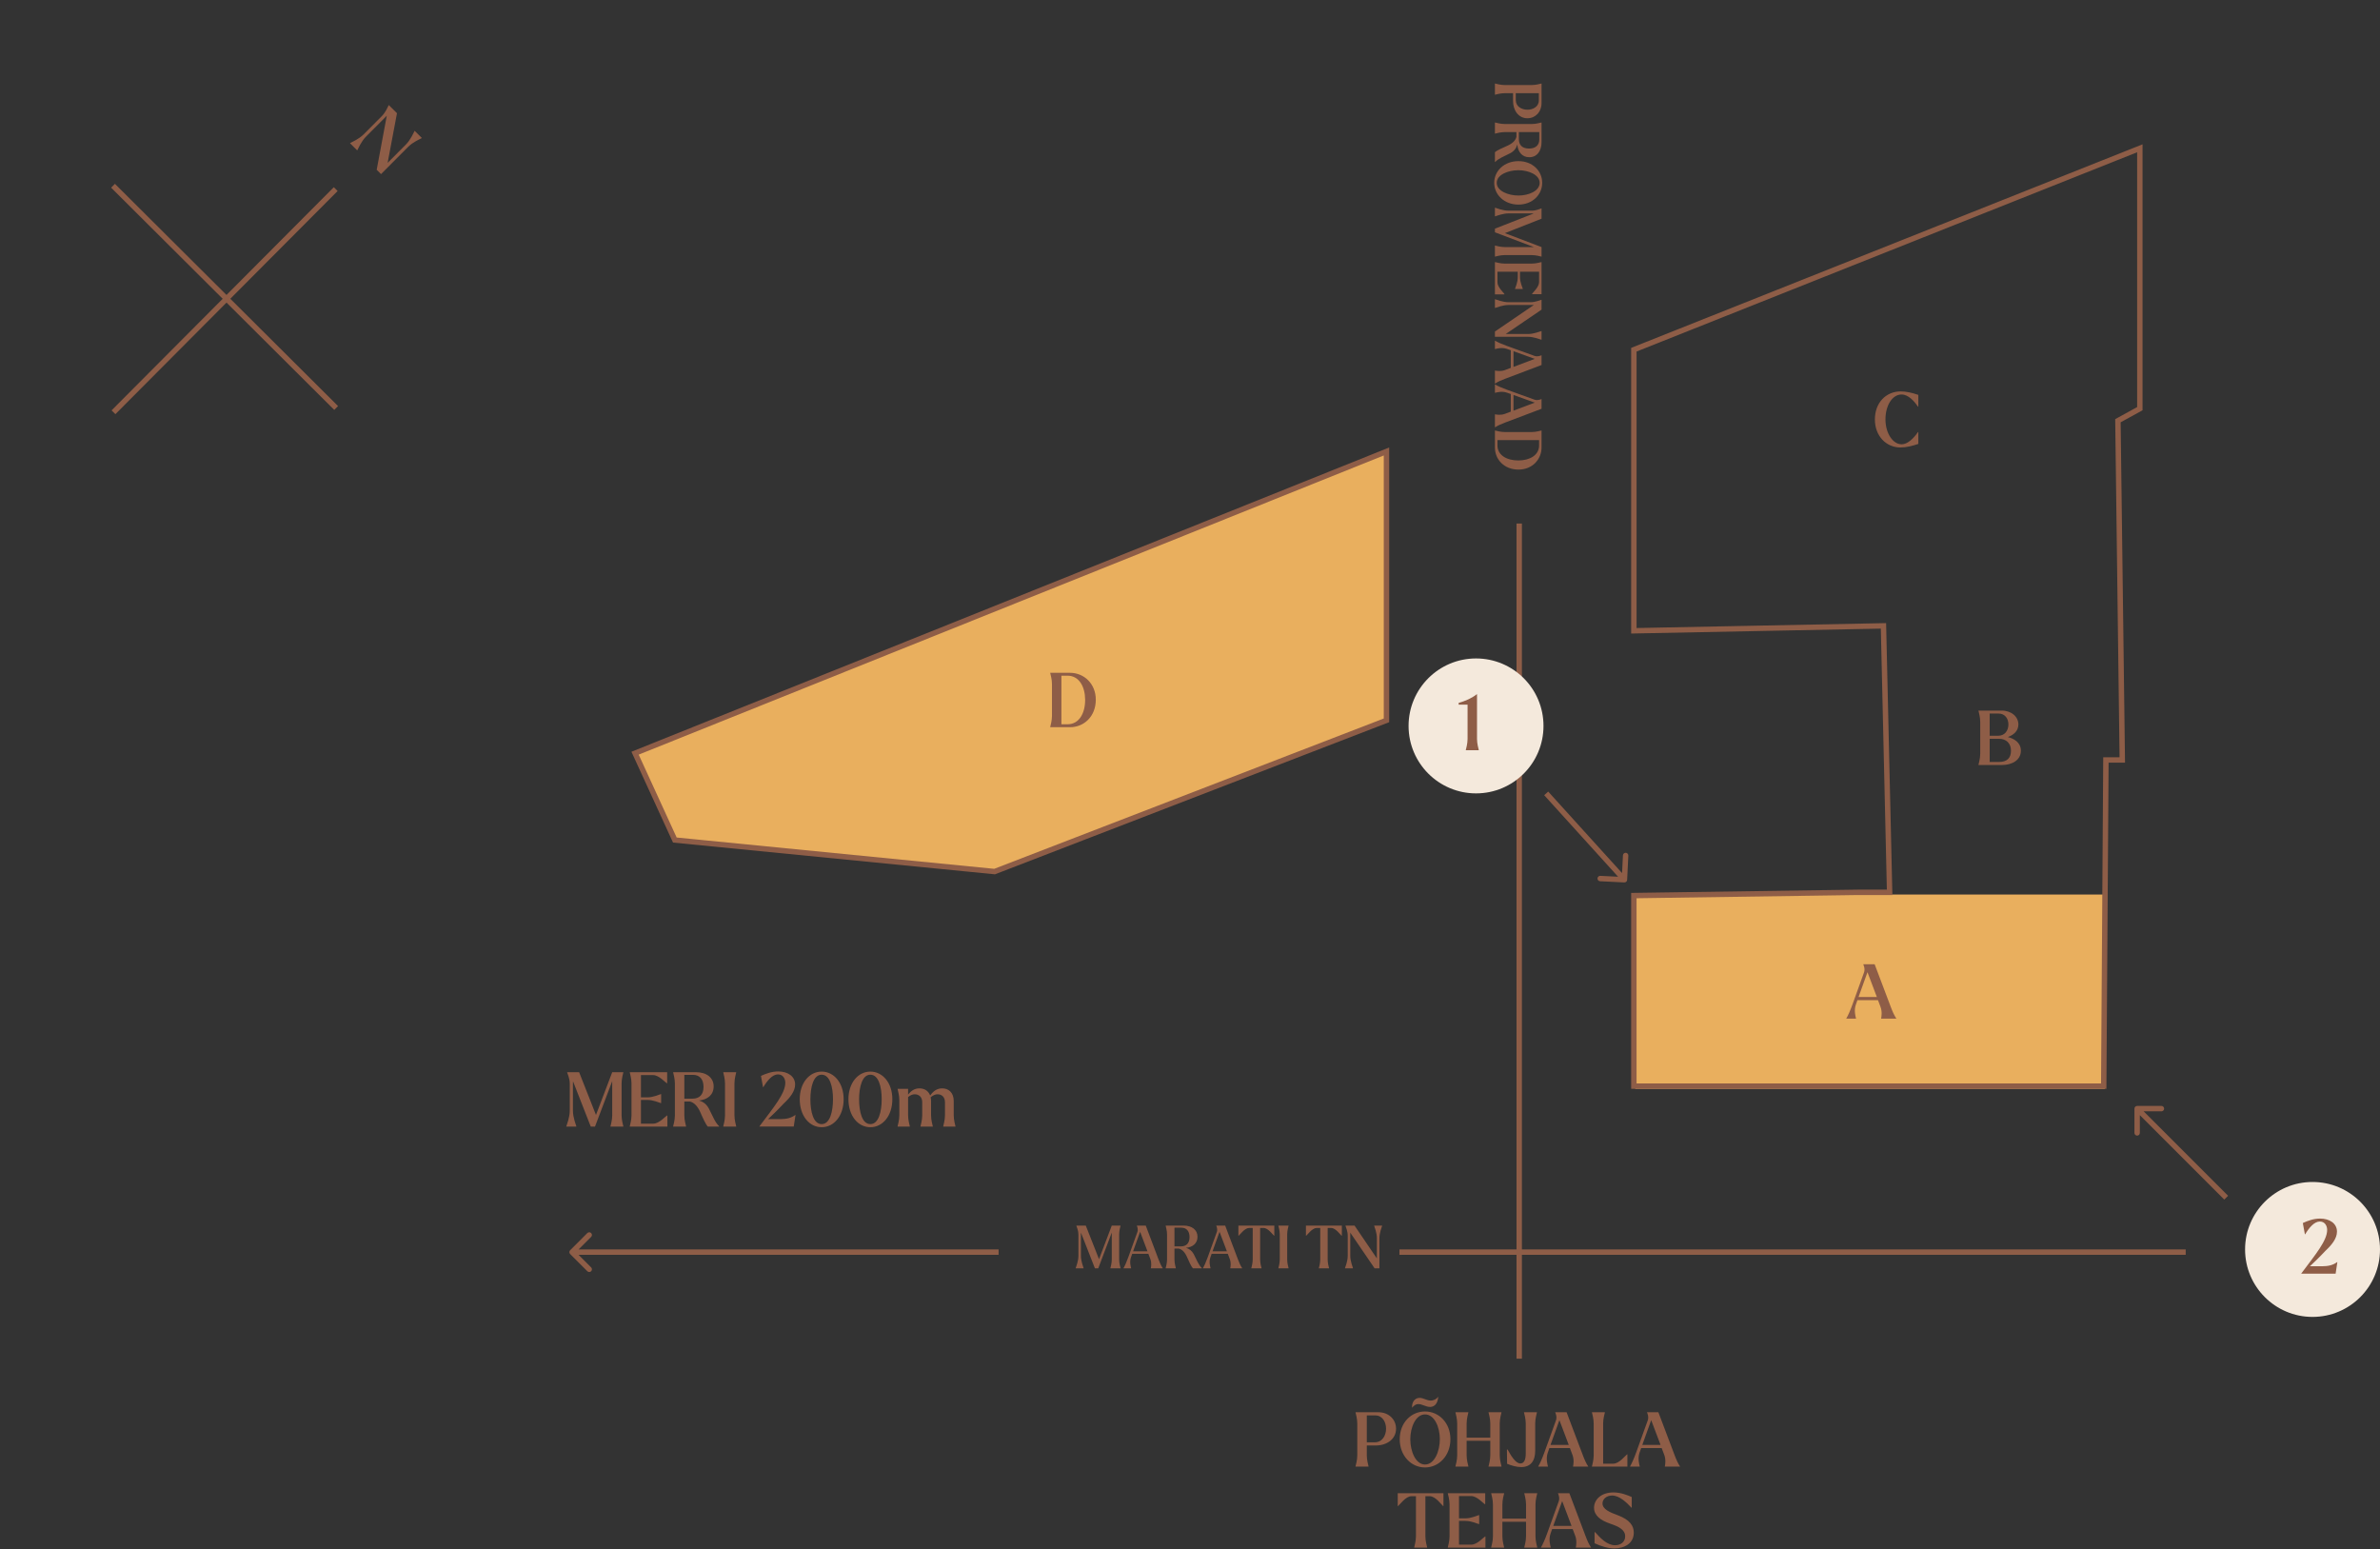 <svg width="441" height="287" viewBox="0 0 441 287" fill="none" xmlns="http://www.w3.org/2000/svg">
<rect x="0" y="0" width="441" height="287" fill="#333333" stroke="none"/>
<path d="M69.799 31.458L71.669 21.446L67.816 25.314C66.937 26.197 66.405 27.485 66.227 27.802L66.178 27.852L64.859 26.538L64.908 26.488C65.224 26.309 66.51 25.772 67.389 24.889L70.758 21.507C71.45 20.812 71.854 19.812 72.012 19.515L72.051 19.475L73.559 20.977L71.825 30.177L75.214 26.774C76.093 25.891 76.625 24.603 76.793 24.296L76.842 24.247L78.162 25.561L78.112 25.61C77.806 25.779 76.52 26.316 75.641 27.199L70.602 32.258L69.799 31.458Z" fill="#8E5D47"/>
<line x1="62.206" y1="35.039" x2="21.028" y2="76.385" stroke="#8E5D47"/>
<line x1="20.943" y1="34.416" x2="62.288" y2="75.594" stroke="#8E5D47"/>
<circle cx="428.5" cy="231.5" r="12.5" fill="#F4E9DC"/>
<rect x="303" y="165.74" width="87" height="36" fill="#E9AF5E"/>
<path d="M426.392 235.986C429.122 232.332 431.208 229.854 431.208 227.88C431.208 227.124 430.788 226.326 429.85 226.326C428.8 226.326 427.834 227.516 427.134 228.692L427.078 228.678L426.7 226.606C427.61 226.186 428.702 225.78 429.892 225.78C431.656 225.78 433.028 226.676 433.028 228.202C433.028 229.476 432.048 230.68 430.872 231.772C429.85 232.878 428.422 234.25 428.016 234.614H430.312C431.404 234.614 432.314 234.404 433.056 233.844L433.098 233.858L432.776 235.986H426.392Z" fill="#8E5D47"/>
<path d="M285.604 15.48H285.64V19.08C285.64 20.76 284.488 21.912 283.024 21.912C281.32 21.912 280.36 20.388 280.36 18.72V17.268H278.788C278.044 17.268 277.264 17.496 277.048 17.544H277V15.48H277.048C277.264 15.528 278.044 15.756 278.788 15.756H283.852C284.608 15.756 285.376 15.528 285.604 15.48ZM280.864 18.54C280.864 19.728 281.944 20.328 283.024 20.328C284.032 20.328 285.136 19.788 285.136 18.6V17.268H280.864V18.54ZM277 28.208C277.324 27.884 278.416 27.392 279.268 27.02C280.24 26.6 280.84 26.012 280.984 25.352V24.476H278.788C278.044 24.476 277.264 24.704 277.048 24.752H277V22.7H277.048C277.264 22.748 278.044 22.976 278.788 22.976H283.852C284.608 22.976 285.376 22.748 285.604 22.7H285.64V26.336C285.64 28.016 284.764 29.132 283.384 29.132C282.028 29.132 281.284 28.16 281.14 26.792C280.96 27.464 280.564 27.992 279.88 28.364C278.5 29.084 277.756 29.3 277.048 30.008H277V28.208ZM285.22 25.844V24.476H281.44V25.784C281.44 26.852 282.052 27.524 283.312 27.524C284.524 27.524 285.22 26.912 285.22 25.844ZM280.996 24.74C280.996 24.776 280.996 24.812 281.008 24.848C281.008 24.812 280.996 24.776 280.996 24.74ZM276.868 33.876C276.868 31.656 278.74 29.856 281.356 29.856C283.96 29.856 285.76 31.656 285.76 33.876C285.76 36.084 283.948 37.908 281.356 37.908C278.74 37.908 276.868 36.084 276.868 33.876ZM277.336 33.876C277.336 35.376 279.448 36.228 281.368 36.228C283.264 36.228 285.292 35.376 285.292 33.876C285.292 32.388 283.24 31.536 281.344 31.536C279.424 31.536 277.336 32.388 277.336 33.876ZM277 42.369L284.2 39.549C284.08 39.537 283.96 39.537 283.852 39.537H279.532C278.464 39.537 277.348 39.993 277.06 40.077H277V38.493H277.06C277.348 38.577 278.464 39.033 279.532 39.033H283.852C284.596 39.033 285.376 38.697 285.592 38.625H285.64V40.521L278.848 43.197L285.64 45.777V47.541H285.604C285.376 47.493 284.608 47.265 283.852 47.265H278.788C278.044 47.265 277.264 47.493 277.048 47.541H277V45.501H277.048C277.264 45.549 278.044 45.777 278.788 45.777H284.224L277 43.041V42.369ZM281.236 51.371V50.339H277.468V52.295C277.468 53.231 278.62 54.215 278.764 54.479V54.539H277V48.563H277.048C277.264 48.611 278.044 48.839 278.788 48.839H283.852C284.608 48.839 285.376 48.611 285.604 48.563H285.64V54.503H283.888V54.443C284.032 54.179 285.184 53.195 285.184 52.259V50.339H281.644V51.371C281.644 52.283 282.088 53.243 282.16 53.495V53.543H280.732V53.495C280.804 53.243 281.236 52.283 281.236 51.371ZM277 61.429L284.212 56.509H279.532C278.464 56.509 277.36 56.965 277.06 57.049H277V55.453H277.06C277.36 55.537 278.464 55.993 279.532 55.993H283.624C284.464 55.993 285.316 55.633 285.592 55.549H285.64V57.373L279.004 61.885H283.12C284.188 61.885 285.292 61.429 285.58 61.345H285.64V62.941H285.58C285.292 62.857 284.188 62.401 283.12 62.401H277V61.429ZM277.036 63.131C277.444 63.383 278.308 63.767 279.244 64.103L284.332 65.939C284.884 66.143 285.472 65.891 285.604 65.831H285.64V67.631L278.848 70.199C278.08 70.487 277.504 70.751 277.036 71.063H277V68.663H277.048C277.3 68.711 278.092 68.855 278.86 68.567L279.94 68.159V64.895L279.22 64.643C278.296 64.319 277.348 64.595 277.06 64.667H277V63.131H277.036ZM280.444 65.075V67.979L284.38 66.491L280.444 65.075ZM277.036 71.24C277.444 71.493 278.308 71.876 279.244 72.213L284.332 74.049C284.884 74.252 285.472 74.001 285.604 73.941H285.64V75.74L278.848 78.308C278.08 78.597 277.504 78.861 277.036 79.172H277V76.772H277.048C277.3 76.82 278.092 76.965 278.86 76.677L279.94 76.269V73.004L279.22 72.752C278.296 72.428 277.348 72.704 277.06 72.776H277V71.24H277.036ZM280.444 73.184V76.088L284.38 74.6L280.444 73.184ZM285.604 79.77H285.64V82.914C285.64 85.11 283.936 87.006 281.368 87.006C278.692 87.006 277 85.11 277 82.914V79.77H277.048C277.264 79.818 278.044 80.046 278.788 80.046H283.852C284.608 80.046 285.376 79.818 285.604 79.77ZM285.184 82.518V81.546H277.468V82.518C277.468 84.354 279.22 85.326 281.368 85.314C283.444 85.302 285.184 84.354 285.184 82.518Z" fill="#8E5D47"/>
<path d="M125.045 155.645L117.673 139.552L256.906 83.65V133.465L184.293 161.486L125.045 155.645Z" fill="#E9AF5E" stroke="#8E5D47"/>
<path d="M392.442 78.253L393.247 140.811H390.71H390.213L390.21 141.308L389.807 201.24H302.746V165.935L344.246 165.334H344.25H349.623H350.135L350.123 164.822L349.007 116.459L348.995 115.961L348.497 115.971L302.746 116.873V64.796L396.5 27.477V75.72L392.701 77.808L392.438 77.953L392.442 78.253Z" stroke="#8E5D47"/>
<path d="M396 204.91C395.724 204.91 395.5 205.134 395.5 205.41L395.5 209.91C395.5 210.186 395.724 210.41 396 210.41C396.276 210.41 396.5 210.186 396.5 209.91L396.5 205.91L400.5 205.91C400.776 205.91 401 205.686 401 205.41C401 205.134 400.776 204.91 400.5 204.91L396 204.91ZM412.854 221.556L396.354 205.056L395.647 205.763L412.146 222.263L412.854 221.556Z" fill="#8E5D47"/>
<path d="M194.602 124.702V124.66H198.27C200.832 124.66 203.044 126.648 203.044 129.644C203.044 132.766 200.832 134.74 198.27 134.74H194.602V134.684C194.658 134.432 194.924 133.522 194.924 132.654V126.746C194.924 125.864 194.658 124.968 194.602 124.702ZM197.808 125.192H196.674V134.194H197.808C199.95 134.194 201.084 132.15 201.07 129.644C201.056 127.222 199.95 125.192 197.808 125.192Z" fill="#8E5D47"/>
<path d="M352.138 82.908C349.506 82.908 347.406 80.794 347.406 77.714C347.406 74.606 349.478 72.52 352.194 72.52C353.132 72.52 354.28 72.758 355.456 73.164V75.334H355.372C354.7 74.326 353.608 73.094 352.348 73.094C350.64 73.094 349.366 75.11 349.366 77.7C349.366 80.318 350.766 82.32 352.362 82.32C353.468 82.32 354.588 81.228 355.372 80.066H355.456V82.25C354.378 82.614 353.244 82.908 352.138 82.908Z" fill="#8E5D47"/>
<path d="M366.602 131.702V131.66H370.886C372.706 131.66 373.994 132.794 373.994 134.222C373.994 135.468 373.07 136.196 372.034 136.56C373.266 136.868 374.456 137.61 374.456 139.094C374.456 140.83 372.846 141.74 370.956 141.74H366.602V141.684C366.658 141.432 366.924 140.522 366.924 139.654V133.746C366.924 132.864 366.658 131.968 366.602 131.702ZM370.242 136.322C371.488 136.322 372.146 135.356 372.146 134.222C372.146 133.2 371.558 132.206 370.312 132.206H368.674V136.322H370.242ZM370.382 141.18C371.936 141.18 372.622 140.41 372.622 139.094C372.622 137.736 371.768 136.882 370.382 136.882H368.828L368.674 136.896V141.18H370.382Z" fill="#8E5D47"/>
<path d="M342.112 188.698C342.406 188.222 342.854 187.214 343.246 186.122L345.388 180.186C345.626 179.542 345.332 178.856 345.262 178.702V178.66H347.362L350.358 186.584C350.694 187.48 351.002 188.152 351.366 188.698V188.74H348.566V188.684C348.622 188.39 348.79 187.466 348.454 186.57L347.978 185.31H344.17L343.876 186.15C343.498 187.228 343.82 188.334 343.904 188.67V188.74H342.112V188.698ZM344.38 184.722H347.768L346.032 180.13L344.38 184.722Z" fill="#8E5D47"/>
<path d="M300.976 163.499C301.252 163.513 301.486 163.3 301.5 163.024L301.721 158.53C301.734 158.254 301.522 158.02 301.246 158.006C300.97 157.992 300.736 158.205 300.722 158.481L300.526 162.476L296.53 162.28C296.255 162.266 296.02 162.479 296.007 162.754C295.993 163.03 296.206 163.265 296.481 163.278L300.976 163.499ZM286.13 147.336L300.63 163.336L301.371 162.664L286.87 146.664L286.13 147.336Z" fill="#8E5D47"/>
<path d="M281.5 97L281.5 251.74" stroke="#8E5D47"/>
<path d="M105.646 231.646C105.451 231.842 105.451 232.158 105.646 232.354L108.828 235.536C109.024 235.731 109.34 235.731 109.536 235.536C109.731 235.34 109.731 235.024 109.536 234.828L106.707 232L109.536 229.172C109.731 228.976 109.731 228.66 109.536 228.464C109.34 228.269 109.024 228.269 108.828 228.464L105.646 231.646ZM185.035 231.5H106V232.5H185.035V231.5ZM405 231.5C404.889 231.5 404.778 231.5 404.666 231.5C404.555 231.5 404.443 231.5 404.332 231.5C404.22 231.5 404.108 231.5 403.997 231.5C403.885 231.5 403.773 231.5 403.661 231.5C403.549 231.5 403.436 231.5 403.324 231.5C403.212 231.5 403.099 231.5 402.987 231.5C402.874 231.5 402.762 231.5 402.649 231.5C402.536 231.5 402.423 231.5 402.31 231.5C402.197 231.5 402.084 231.5 401.971 231.5C401.857 231.5 401.744 231.5 401.631 231.5C401.517 231.5 401.404 231.5 401.29 231.5C401.176 231.5 401.062 231.5 400.948 231.5C400.835 231.5 400.721 231.5 400.606 231.5C400.492 231.5 400.378 231.5 400.264 231.5C400.149 231.5 400.035 231.5 399.92 231.5C399.806 231.5 399.691 231.5 399.576 231.5C399.461 231.5 399.347 231.5 399.232 231.5C399.117 231.5 399.001 231.5 398.886 231.5C398.771 231.5 398.656 231.5 398.54 231.5C398.425 231.5 398.309 231.5 398.194 231.5C398.078 231.5 397.962 231.5 397.846 231.5C397.731 231.5 397.615 231.5 397.499 231.5C397.383 231.5 397.266 231.5 397.15 231.5C397.034 231.5 396.918 231.5 396.801 231.5C396.685 231.5 396.568 231.5 396.452 231.5C396.335 231.5 396.218 231.5 396.101 231.5C395.984 231.5 395.868 231.5 395.75 231.5C395.633 231.5 395.516 231.5 395.399 231.5C395.282 231.5 395.164 231.5 395.047 231.5C394.93 231.5 394.812 231.5 394.694 231.5C394.577 231.5 394.459 231.5 394.341 231.5C394.224 231.5 394.106 231.5 393.988 231.5C393.87 231.5 393.752 231.5 393.633 231.5C393.515 231.5 393.397 231.5 393.279 231.5C393.16 231.5 393.042 231.5 392.923 231.5C392.805 231.5 392.686 231.5 392.567 231.5C392.449 231.5 392.33 231.5 392.211 231.5C392.092 231.5 391.973 231.5 391.854 231.5C391.735 231.5 391.616 231.5 391.496 231.5C391.377 231.5 391.258 231.5 391.138 231.5C391.019 231.5 390.9 231.5 390.78 231.5C390.66 231.5 390.541 231.5 390.421 231.5C390.301 231.5 390.181 231.5 390.061 231.5C389.941 231.5 389.821 231.5 389.701 231.5C389.581 231.5 389.461 231.5 389.341 231.5C389.221 231.5 389.1 231.5 388.98 231.5C388.859 231.5 388.739 231.5 388.618 231.5C388.498 231.5 388.377 231.5 388.256 231.5C388.136 231.5 388.015 231.5 387.894 231.5C387.773 231.5 387.652 231.5 387.531 231.5C387.41 231.5 387.289 231.5 387.168 231.5C387.046 231.5 386.925 231.5 386.804 231.5C386.683 231.5 386.561 231.5 386.44 231.5C386.318 231.5 386.197 231.5 386.075 231.5C385.953 231.5 385.832 231.5 385.71 231.5C385.588 231.5 385.466 231.5 385.344 231.5C385.222 231.5 385.1 231.5 384.978 231.5C384.856 231.5 384.734 231.5 384.612 231.5C384.489 231.5 384.367 231.5 384.245 231.5C384.122 231.5 384 231.5 383.878 231.5C383.755 231.5 383.633 231.5 383.51 231.5C383.387 231.5 383.265 231.5 383.142 231.5C383.019 231.5 382.896 231.5 382.773 231.5C382.65 231.5 382.528 231.5 382.404 231.5C382.281 231.5 382.158 231.5 382.035 231.5C381.912 231.5 381.789 231.5 381.666 231.5C381.542 231.5 381.419 231.5 381.296 231.5C381.172 231.5 381.049 231.5 380.925 231.5C380.802 231.5 380.678 231.5 380.555 231.5C380.431 231.5 380.307 231.5 380.183 231.5C380.06 231.5 379.936 231.5 379.812 231.5C379.688 231.5 379.564 231.5 379.44 231.5C379.316 231.5 379.192 231.5 379.068 231.5C378.944 231.5 378.82 231.5 378.696 231.5C378.571 231.5 378.447 231.5 378.323 231.5C378.199 231.5 378.074 231.5 377.95 231.5C377.825 231.5 377.701 231.5 377.576 231.5C377.452 231.5 377.327 231.5 377.203 231.5C377.078 231.5 376.953 231.5 376.828 231.5C376.704 231.5 376.579 231.5 376.454 231.5C376.329 231.5 376.204 231.5 376.079 231.5C375.954 231.5 375.829 231.5 375.704 231.5C375.579 231.5 375.454 231.5 375.329 231.5C375.204 231.5 375.079 231.5 374.954 231.5C374.828 231.5 374.703 231.5 374.578 231.5C374.453 231.5 374.327 231.5 374.202 231.5C374.076 231.5 373.951 231.5 373.825 231.5C373.7 231.5 373.574 231.5 373.449 231.5C373.323 231.5 373.198 231.5 373.072 231.5C372.946 231.5 372.821 231.5 372.695 231.5C372.569 231.5 372.443 231.5 372.318 231.5C372.192 231.5 372.066 231.5 371.94 231.5C371.814 231.5 371.688 231.5 371.562 231.5C371.436 231.5 371.31 231.5 371.184 231.5C371.058 231.5 370.932 231.5 370.806 231.5C370.68 231.5 370.553 231.5 370.427 231.5C370.301 231.5 370.175 231.5 370.049 231.5C369.922 231.5 369.796 231.5 369.67 231.5C369.543 231.5 369.417 231.5 369.291 231.5C369.164 231.5 369.038 231.5 368.911 231.5C368.785 231.5 368.658 231.5 368.532 231.5C368.405 231.5 368.279 231.5 368.152 231.5C368.025 231.5 367.899 231.5 367.772 231.5C367.646 231.5 367.519 231.5 367.392 231.5C367.265 231.5 367.139 231.5 367.012 231.5C366.885 231.5 366.758 231.5 366.632 231.5C366.505 231.5 366.378 231.5 366.251 231.5C366.124 231.5 365.997 231.5 365.87 231.5C365.743 231.5 365.616 231.5 365.489 231.5C365.363 231.5 365.236 231.5 365.108 231.5C364.981 231.5 364.854 231.5 364.727 231.5C364.6 231.5 364.473 231.5 364.346 231.5C364.219 231.5 364.092 231.5 363.965 231.5C363.838 231.5 363.71 231.5 363.583 231.5C363.456 231.5 363.329 231.5 363.202 231.5C363.074 231.5 362.947 231.5 362.82 231.5C362.693 231.5 362.565 231.5 362.438 231.5C362.311 231.5 362.184 231.5 362.056 231.5C361.929 231.5 361.802 231.5 361.674 231.5C361.547 231.5 361.42 231.5 361.292 231.5C361.165 231.5 361.037 231.5 360.91 231.5C360.783 231.5 360.655 231.5 360.528 231.5C360.4 231.5 360.273 231.5 360.145 231.5C360.018 231.5 359.89 231.5 359.763 231.5C359.635 231.5 359.508 231.5 359.38 231.5C359.253 231.5 359.125 231.5 358.998 231.5C358.87 231.5 358.743 231.5 358.615 231.5C358.488 231.5 358.36 231.5 358.233 231.5C358.105 231.5 357.978 231.5 357.85 231.5C357.723 231.5 357.595 231.5 357.467 231.5C357.34 231.5 357.212 231.5 357.085 231.5C356.957 231.5 356.83 231.5 356.702 231.5C356.574 231.5 356.447 231.5 356.319 231.5C356.192 231.5 356.064 231.5 355.937 231.5C355.809 231.5 355.681 231.5 355.554 231.5C355.426 231.5 355.299 231.5 355.171 231.5C355.043 231.5 354.916 231.5 354.788 231.5C354.661 231.5 354.533 231.5 354.405 231.5C354.278 231.5 354.15 231.5 354.023 231.5C353.895 231.5 353.768 231.5 353.64 231.5C353.512 231.5 353.385 231.5 353.257 231.5C353.13 231.5 353.002 231.5 352.875 231.5C352.747 231.5 352.619 231.5 352.492 231.5C352.364 231.5 352.237 231.5 352.109 231.5C351.982 231.5 351.854 231.5 351.727 231.5C351.599 231.5 351.472 231.5 351.344 231.5C351.217 231.5 351.089 231.5 350.962 231.5C350.834 231.5 350.707 231.5 350.58 231.5C350.452 231.5 350.325 231.5 350.197 231.5C350.07 231.5 349.942 231.5 349.815 231.5C349.688 231.5 349.56 231.5 349.433 231.5C349.305 231.5 349.178 231.5 349.051 231.5C348.923 231.5 348.796 231.5 348.669 231.5C348.541 231.5 348.414 231.5 348.287 231.5C348.16 231.5 348.032 231.5 347.905 231.5C347.778 231.5 347.651 231.5 347.523 231.5C347.396 231.5 347.269 231.5 347.142 231.5C347.015 231.5 346.888 231.5 346.76 231.5C346.633 231.5 346.506 231.5 346.379 231.5C346.252 231.5 346.125 231.5 345.998 231.5C345.871 231.5 345.744 231.5 345.617 231.5C345.49 231.5 345.363 231.5 345.236 231.5C345.109 231.5 344.982 231.5 344.855 231.5C344.728 231.5 344.601 231.5 344.474 231.5C344.348 231.5 344.221 231.5 344.094 231.5C343.967 231.5 343.84 231.5 343.714 231.5C343.587 231.5 343.46 231.5 343.334 231.5C343.207 231.5 343.08 231.5 342.954 231.5C342.827 231.5 342.7 231.5 342.574 231.5C342.447 231.5 342.321 231.5 342.194 231.5C342.068 231.5 341.941 231.5 341.815 231.5C341.688 231.5 341.562 231.5 341.435 231.5C341.309 231.5 341.183 231.5 341.056 231.5C340.93 231.5 340.804 231.5 340.678 231.5C340.551 231.5 340.425 231.5 340.299 231.5C340.173 231.5 340.047 231.5 339.921 231.5C339.794 231.5 339.668 231.5 339.542 231.5C339.416 231.5 339.29 231.5 339.164 231.5C339.038 231.5 338.912 231.5 338.787 231.5C338.661 231.5 338.535 231.5 338.409 231.5C338.283 231.5 338.158 231.5 338.032 231.5C337.906 231.5 337.78 231.5 337.655 231.5C337.529 231.5 337.404 231.5 337.278 231.5C337.152 231.5 337.027 231.5 336.902 231.5C336.776 231.5 336.651 231.5 336.525 231.5C336.4 231.5 336.275 231.5 336.149 231.5C336.024 231.5 335.899 231.5 335.774 231.5C335.648 231.5 335.523 231.5 335.398 231.5C335.273 231.5 335.148 231.5 335.023 231.5C334.898 231.5 334.773 231.5 334.648 231.5C334.523 231.5 334.398 231.5 334.274 231.5C334.149 231.5 334.024 231.5 333.899 231.5C333.775 231.5 333.65 231.5 333.525 231.5C333.401 231.5 333.276 231.5 333.152 231.5C333.027 231.5 332.903 231.5 332.778 231.5C332.654 231.5 332.53 231.5 332.405 231.5C332.281 231.5 332.157 231.5 332.033 231.5C331.909 231.5 331.784 231.5 331.66 231.5C331.536 231.5 331.412 231.5 331.288 231.5C331.164 231.5 331.041 231.5 330.917 231.5C330.793 231.5 330.669 231.5 330.545 231.5C330.422 231.5 330.298 231.5 330.174 231.5C330.051 231.5 329.927 231.5 329.804 231.5C329.68 231.5 329.557 231.5 329.434 231.5C329.31 231.5 329.187 231.5 329.064 231.5C328.941 231.5 328.817 231.5 328.694 231.5C328.571 231.5 328.448 231.5 328.325 231.5C328.202 231.5 328.079 231.5 327.956 231.5C327.834 231.5 327.711 231.5 327.588 231.5C327.465 231.5 327.343 231.5 327.22 231.5C327.098 231.5 326.975 231.5 326.853 231.5C326.73 231.5 326.608 231.5 326.486 231.5C326.363 231.5 326.241 231.5 326.119 231.5C325.997 231.5 325.875 231.5 325.753 231.5C325.631 231.5 325.509 231.5 325.387 231.5C325.265 231.5 325.143 231.5 325.021 231.5C324.9 231.5 324.778 231.5 324.656 231.5C324.535 231.5 324.413 231.5 324.292 231.5C324.17 231.5 324.049 231.5 323.928 231.5C323.806 231.5 323.685 231.5 323.564 231.5C323.443 231.5 323.322 231.5 323.201 231.5C323.08 231.5 322.959 231.5 322.838 231.5C322.717 231.5 322.596 231.5 322.476 231.5C322.355 231.5 322.234 231.5 322.114 231.5C321.993 231.5 321.873 231.5 321.753 231.5C321.632 231.5 321.512 231.5 321.392 231.5C321.272 231.5 321.151 231.5 321.031 231.5C320.911 231.5 320.791 231.5 320.672 231.5C320.552 231.5 320.432 231.5 320.312 231.5C320.193 231.5 320.073 231.5 319.953 231.5C319.834 231.5 319.714 231.5 319.595 231.5C319.476 231.5 319.356 231.5 319.237 231.5C319.118 231.5 318.999 231.5 318.88 231.5C318.761 231.5 318.642 231.5 318.523 231.5C318.404 231.5 318.286 231.5 318.167 231.5C318.048 231.5 317.93 231.5 317.811 231.5C317.693 231.5 317.574 231.5 317.456 231.5C317.338 231.5 317.22 231.5 317.101 231.5C316.983 231.5 316.865 231.5 316.747 231.5C316.629 231.5 316.512 231.5 316.394 231.5C316.276 231.5 316.159 231.5 316.041 231.5C315.923 231.5 315.806 231.5 315.689 231.5C315.571 231.5 315.454 231.5 315.337 231.5C315.22 231.5 315.103 231.5 314.986 231.5C314.869 231.5 314.752 231.5 314.635 231.5C314.518 231.5 314.402 231.5 314.285 231.5C314.168 231.5 314.052 231.5 313.936 231.5C313.819 231.5 313.703 231.5 313.587 231.5C313.471 231.5 313.355 231.5 313.239 231.5C313.123 231.5 313.007 231.5 312.891 231.5C312.775 231.5 312.66 231.5 312.544 231.5C312.428 231.5 312.313 231.5 312.198 231.5C312.082 231.5 311.967 231.5 311.852 231.5C311.737 231.5 311.622 231.5 311.507 231.5C311.392 231.5 311.277 231.5 311.162 231.5C311.048 231.5 310.933 231.5 310.818 231.5C310.704 231.5 310.59 231.5 310.475 231.5C310.361 231.5 310.247 231.5 310.133 231.5C310.019 231.5 309.905 231.5 309.791 231.5C309.677 231.5 309.563 231.5 309.45 231.5C309.336 231.5 309.223 231.5 309.109 231.5C308.996 231.5 308.883 231.5 308.769 231.5C308.656 231.5 308.543 231.5 308.43 231.5C308.317 231.5 308.205 231.5 308.092 231.5C307.979 231.5 307.867 231.5 307.754 231.5C307.642 231.5 307.529 231.5 307.417 231.5C307.305 231.5 307.193 231.5 307.081 231.5C306.969 231.5 306.857 231.5 306.745 231.5C306.633 231.5 306.522 231.5 306.41 231.5C306.299 231.5 306.187 231.5 306.076 231.5C305.965 231.5 305.854 231.5 305.742 231.5C305.631 231.5 305.521 231.5 305.41 231.5C305.299 231.5 305.188 231.5 305.078 231.5C304.967 231.5 304.857 231.5 304.746 231.5C304.636 231.5 304.526 231.5 304.416 231.5C304.306 231.5 304.196 231.5 304.086 231.5C303.976 231.5 303.867 231.5 303.757 231.5C303.648 231.5 303.538 231.5 303.429 231.5C303.32 231.5 303.211 231.5 303.101 231.5C302.992 231.5 302.884 231.5 302.775 231.5C302.666 231.5 302.557 231.5 302.449 231.5C302.34 231.5 302.232 231.5 302.124 231.5C302.016 231.5 301.907 231.5 301.799 231.5C301.691 231.5 301.584 231.5 301.476 231.5C301.368 231.5 301.261 231.5 301.153 231.5C301.046 231.5 300.938 231.5 300.831 231.5C300.724 231.5 300.617 231.5 300.51 231.5C300.403 231.5 300.296 231.5 300.19 231.5C300.083 231.5 299.977 231.5 299.87 231.5C299.764 231.5 299.658 231.5 299.552 231.5C299.446 231.5 299.34 231.5 299.234 231.5C299.128 231.5 299.022 231.5 298.917 231.5C298.811 231.5 298.706 231.5 298.601 231.5C298.496 231.5 298.39 231.5 298.285 231.5C298.181 231.5 298.076 231.5 297.971 231.5C297.866 231.5 297.762 231.5 297.658 231.5C297.553 231.5 297.449 231.5 297.345 231.5C297.241 231.5 297.137 231.5 297.033 231.5C296.929 231.5 296.826 231.5 296.722 231.5C296.619 231.5 296.515 231.5 296.412 231.5C296.309 231.5 296.206 231.5 296.103 231.5C296 231.5 295.897 231.5 295.795 231.5C295.692 231.5 295.589 231.5 295.487 231.5C295.385 231.5 295.283 231.5 295.181 231.5C295.079 231.5 294.977 231.5 294.875 231.5C294.773 231.5 294.672 231.5 294.571 231.5C294.469 231.5 294.368 231.5 294.267 231.5C294.166 231.5 294.065 231.5 293.964 231.5C293.863 231.5 293.763 231.5 293.662 231.5C293.562 231.5 293.461 231.5 293.361 231.5C293.261 231.5 293.161 231.5 293.061 231.5C292.961 231.5 292.862 231.5 292.762 231.5C292.663 231.5 292.563 231.5 292.464 231.5C292.365 231.5 292.266 231.5 292.167 231.5C292.068 231.5 291.969 231.5 291.871 231.5C291.772 231.5 291.674 231.5 291.576 231.5C291.477 231.5 291.379 231.5 291.281 231.5C291.183 231.5 291.086 231.5 290.988 231.5C290.891 231.5 290.793 231.5 290.696 231.5C290.599 231.5 290.502 231.5 290.405 231.5C290.308 231.5 290.211 231.5 290.114 231.5C290.018 231.5 289.921 231.5 289.825 231.5C289.729 231.5 289.633 231.5 289.537 231.5C289.441 231.5 289.345 231.5 289.25 231.5C289.154 231.5 289.059 231.5 288.963 231.5C288.868 231.5 288.773 231.5 288.678 231.5C288.583 231.5 288.489 231.5 288.394 231.5C288.299 231.5 288.205 231.5 288.111 231.5C288.017 231.5 287.923 231.5 287.829 231.5C287.735 231.5 287.641 231.5 287.548 231.5C287.454 231.5 287.361 231.5 287.268 231.5C287.175 231.5 287.082 231.5 286.989 231.5C286.896 231.5 286.803 231.5 286.711 231.5C286.618 231.5 286.526 231.5 286.434 231.5C286.342 231.5 286.25 231.5 286.158 231.5C286.067 231.5 285.975 231.5 285.884 231.5C285.792 231.5 285.701 231.5 285.61 231.5C285.519 231.5 285.428 231.5 285.338 231.5C285.247 231.5 285.156 231.5 285.066 231.5C284.976 231.5 284.886 231.5 284.796 231.5C284.706 231.5 284.616 231.5 284.527 231.5C284.437 231.5 284.348 231.5 284.259 231.5C284.169 231.5 284.08 231.5 283.992 231.5C283.903 231.5 283.814 231.5 283.726 231.5C283.637 231.5 283.549 231.5 283.461 231.5C283.373 231.5 283.285 231.5 283.197 231.5C283.11 231.5 283.022 231.5 282.935 231.5C282.848 231.5 282.76 231.5 282.674 231.5C282.587 231.5 282.5 231.5 282.413 231.5C282.327 231.5 282.241 231.5 282.154 231.5C282.068 231.5 281.982 231.5 281.897 231.5C281.811 231.5 281.725 231.5 281.64 231.5C281.554 231.5 281.469 231.5 281.384 231.5C281.299 231.5 281.215 231.5 281.13 231.5C281.045 231.5 280.961 231.5 280.877 231.5C280.793 231.5 280.709 231.5 280.625 231.5C280.541 231.5 280.457 231.5 280.374 231.5C280.291 231.5 280.207 231.5 280.124 231.5C280.041 231.5 279.959 231.5 279.876 231.5C279.793 231.5 279.711 231.5 279.629 231.5C279.547 231.5 279.465 231.5 279.383 231.5C279.301 231.5 279.219 231.5 279.138 231.5C279.057 231.5 278.975 231.5 278.894 231.5C278.813 231.5 278.733 231.5 278.652 231.5C278.572 231.5 278.491 231.5 278.411 231.5C278.331 231.5 278.251 231.5 278.171 231.5C278.091 231.5 278.012 231.5 277.933 231.5C277.853 231.5 277.774 231.5 277.695 231.5C277.616 231.5 277.538 231.5 277.459 231.5C277.381 231.5 277.302 231.5 277.224 231.5C277.146 231.5 277.068 231.5 276.991 231.5C276.913 231.5 276.836 231.5 276.759 231.5C276.681 231.5 276.604 231.5 276.528 231.5C276.451 231.5 276.374 231.5 276.298 231.5C276.221 231.5 276.145 231.5 276.069 231.5C275.993 231.5 275.918 231.5 275.842 231.5C275.767 231.5 275.691 231.5 275.616 231.5C275.541 231.5 275.466 231.5 275.392 231.5C275.317 231.5 275.243 231.5 275.169 231.5C275.094 231.5 275.02 231.5 274.947 231.5C274.873 231.5 274.799 231.5 274.726 231.5C274.653 231.5 274.58 231.5 274.507 231.5C274.434 231.5 274.361 231.5 274.289 231.5C274.216 231.5 274.144 231.5 274.072 231.5C274 231.5 273.928 231.5 273.857 231.5C273.785 231.5 273.714 231.5 273.643 231.5C273.572 231.5 273.501 231.5 273.43 231.5C273.36 231.5 273.289 231.5 273.219 231.5C273.149 231.5 273.079 231.5 273.009 231.5C272.94 231.5 272.87 231.5 272.801 231.5C272.732 231.5 272.663 231.5 272.594 231.5C272.525 231.5 272.456 231.5 272.388 231.5C272.32 231.5 272.252 231.5 272.184 231.5C272.116 231.5 272.048 231.5 271.981 231.5C271.913 231.5 271.846 231.5 271.779 231.5C271.712 231.5 271.645 231.5 271.579 231.5C271.513 231.5 271.446 231.5 271.38 231.5C271.314 231.5 271.248 231.5 271.183 231.5C271.117 231.5 271.052 231.5 270.987 231.5C270.922 231.5 270.857 231.5 270.793 231.5C270.728 231.5 270.664 231.5 270.599 231.5C270.535 231.5 270.471 231.5 270.408 231.5C270.344 231.5 270.281 231.5 270.218 231.5C270.154 231.5 270.092 231.5 270.029 231.5C269.966 231.5 269.904 231.5 269.842 231.5C269.779 231.5 269.717 231.5 269.656 231.5C269.594 231.5 269.533 231.5 269.471 231.5C269.41 231.5 269.349 231.5 269.288 231.5C269.228 231.5 269.167 231.5 269.107 231.5C269.047 231.5 268.987 231.5 268.927 231.5C268.867 231.5 268.808 231.5 268.748 231.5C268.689 231.5 268.63 231.5 268.571 231.5C268.513 231.5 268.454 231.5 268.396 231.5C268.338 231.5 268.28 231.5 268.222 231.5C268.164 231.5 268.107 231.5 268.049 231.5C267.992 231.5 267.935 231.5 267.878 231.5C267.822 231.5 267.765 231.5 267.709 231.5C267.653 231.5 267.597 231.5 267.541 231.5C267.485 231.5 267.43 231.5 267.375 231.5C267.319 231.5 267.264 231.5 267.21 231.5C267.155 231.5 267.1 231.5 267.046 231.5C266.992 231.5 266.938 231.5 266.884 231.5C266.831 231.5 266.777 231.5 266.724 231.5C266.671 231.5 266.618 231.5 266.565 231.5C266.513 231.5 266.46 231.5 266.408 231.5C266.356 231.5 266.304 231.5 266.253 231.5C266.201 231.5 266.15 231.5 266.099 231.5C266.047 231.5 265.997 231.5 265.946 231.5C265.896 231.5 265.845 231.5 265.795 231.5C265.745 231.5 265.695 231.5 265.646 231.5C265.596 231.5 265.547 231.5 265.498 231.5C265.449 231.5 265.4 231.5 265.352 231.5C265.304 231.5 265.255 231.5 265.208 231.5C265.16 231.5 265.112 231.5 265.065 231.5C265.017 231.5 264.97 231.5 264.923 231.5C264.876 231.5 264.83 231.5 264.784 231.5C264.737 231.5 264.691 231.5 264.646 231.5C264.6 231.5 264.554 231.5 264.509 231.5C264.464 231.5 264.419 231.5 264.374 231.5C264.33 231.5 264.285 231.5 264.241 231.5C264.197 231.5 264.153 231.5 264.11 231.5C264.066 231.5 264.023 231.5 263.98 231.5C263.937 231.5 263.894 231.5 263.852 231.5C263.809 231.5 263.767 231.5 263.725 231.5C263.683 231.5 263.641 231.5 263.6 231.5C263.559 231.5 263.518 231.5 263.477 231.5C263.436 231.5 263.396 231.5 263.355 231.5C263.315 231.5 263.275 231.5 263.235 231.5C263.196 231.5 263.156 231.5 263.117 231.5C263.078 231.5 263.039 231.5 263.001 231.5C262.962 231.5 262.924 231.5 262.886 231.5C262.848 231.5 262.81 231.5 262.773 231.5C262.736 231.5 262.698 231.5 262.662 231.5C262.625 231.5 262.588 231.5 262.552 231.5C262.516 231.5 262.48 231.5 262.444 231.5C262.408 231.5 262.373 231.5 262.338 231.5C262.303 231.5 262.268 231.5 262.233 231.5C262.199 231.5 262.164 231.5 262.13 231.5C262.097 231.5 262.063 231.5 262.029 231.5C261.996 231.5 261.963 231.5 261.93 231.5C261.897 231.5 261.865 231.5 261.833 231.5C261.801 231.5 261.769 231.5 261.737 231.5C261.705 231.5 261.674 231.5 261.643 231.5C261.612 231.5 261.581 231.5 261.551 231.5C261.52 231.5 261.49 231.5 261.46 231.5C261.43 231.5 261.401 231.5 261.372 231.5C261.342 231.5 261.313 231.5 261.285 231.5C261.256 231.5 261.228 231.5 261.2 231.5C261.172 231.5 261.144 231.5 261.116 231.5C261.089 231.5 261.062 231.5 261.035 231.5C261.008 231.5 260.981 231.5 260.955 231.5C260.929 231.5 260.903 231.5 260.877 231.5C260.852 231.5 260.826 231.5 260.801 231.5C260.776 231.5 260.751 231.5 260.727 231.5C260.702 231.5 260.678 231.5 260.655 231.5C260.631 231.5 260.607 231.5 260.584 231.5C260.561 231.5 260.538 231.5 260.515 231.5C260.493 231.5 260.47 231.5 260.448 231.5C260.426 231.5 260.405 231.5 260.383 231.5C260.362 231.5 260.341 231.5 260.32 231.5C260.299 231.5 260.279 231.5 260.259 231.5C260.239 231.5 260.219 231.5 260.199 231.5C260.18 231.5 260.16 231.5 260.142 231.5C260.123 231.5 260.104 231.5 260.086 231.5C260.068 231.5 260.05 231.5 260.032 231.5C260.014 231.5 259.997 231.5 259.98 231.5C259.963 231.5 259.946 231.5 259.93 231.5C259.914 231.5 259.898 231.5 259.882 231.5C259.866 231.5 259.851 231.5 259.836 231.5C259.82 231.5 259.806 231.5 259.791 231.5C259.777 231.5 259.763 231.5 259.749 231.5C259.735 231.5 259.721 231.5 259.708 231.5C259.695 231.5 259.682 231.5 259.67 231.5C259.657 231.5 259.645 231.5 259.633 231.5C259.621 231.5 259.609 231.5 259.598 231.5C259.587 231.5 259.576 231.5 259.565 231.5C259.555 231.5 259.544 231.5 259.535 231.5C259.525 231.5 259.515 231.5 259.506 231.5C259.496 231.5 259.487 231.5 259.479 231.5C259.47 231.5 259.462 231.5 259.454 231.5C259.446 231.5 259.438 231.5 259.431 231.5C259.423 231.5 259.416 231.5 259.41 231.5C259.403 231.5 259.397 231.5 259.391 231.5C259.385 231.5 259.379 231.5 259.373 231.5C259.368 231.5 259.363 231.5 259.358 231.5C259.354 231.5 259.349 231.5 259.345 231.5C259.341 231.5 259.338 231.5 259.334 231.5C259.331 231.5 259.328 231.5 259.325 231.5C259.322 231.5 259.32 231.5 259.318 231.5C259.316 231.5 259.314 231.5 259.313 231.5C259.312 231.5 259.311 231.5 259.31 231.5C259.309 231.5 259.309 231.5 259.309 232C259.309 232.5 259.309 232.5 259.31 232.5C259.311 232.5 259.312 232.5 259.313 232.5C259.314 232.5 259.316 232.5 259.318 232.5C259.32 232.5 259.322 232.5 259.325 232.5C259.328 232.5 259.331 232.5 259.334 232.5C259.338 232.5 259.341 232.5 259.345 232.5C259.349 232.5 259.354 232.5 259.358 232.5C259.363 232.5 259.368 232.5 259.373 232.5C259.379 232.5 259.385 232.5 259.391 232.5C259.397 232.5 259.403 232.5 259.41 232.5C259.416 232.5 259.423 232.5 259.431 232.5C259.438 232.5 259.446 232.5 259.454 232.5C259.462 232.5 259.47 232.5 259.479 232.5C259.487 232.5 259.496 232.5 259.506 232.5C259.515 232.5 259.525 232.5 259.535 232.5C259.544 232.5 259.555 232.5 259.565 232.5C259.576 232.5 259.587 232.5 259.598 232.5C259.609 232.5 259.621 232.5 259.633 232.5C259.645 232.5 259.657 232.5 259.67 232.5C259.682 232.5 259.695 232.5 259.708 232.5C259.721 232.5 259.735 232.5 259.749 232.5C259.763 232.5 259.777 232.5 259.791 232.5C259.806 232.5 259.82 232.5 259.836 232.5C259.851 232.5 259.866 232.5 259.882 232.5C259.898 232.5 259.914 232.5 259.93 232.5C259.946 232.5 259.963 232.5 259.98 232.5C259.997 232.5 260.014 232.5 260.032 232.5C260.05 232.5 260.068 232.5 260.086 232.5C260.104 232.5 260.123 232.5 260.142 232.5C260.16 232.5 260.18 232.5 260.199 232.5C260.219 232.5 260.239 232.5 260.259 232.5C260.279 232.5 260.299 232.5 260.32 232.5C260.341 232.5 260.362 232.5 260.383 232.5C260.405 232.5 260.426 232.5 260.448 232.5C260.47 232.5 260.493 232.5 260.515 232.5C260.538 232.5 260.561 232.5 260.584 232.5C260.607 232.5 260.631 232.5 260.655 232.5C260.678 232.5 260.702 232.5 260.727 232.5C260.751 232.5 260.776 232.5 260.801 232.5C260.826 232.5 260.852 232.5 260.877 232.5C260.903 232.5 260.929 232.5 260.955 232.5C260.981 232.5 261.008 232.5 261.035 232.5C261.062 232.5 261.089 232.5 261.116 232.5C261.144 232.5 261.172 232.5 261.2 232.5C261.228 232.5 261.256 232.5 261.285 232.5C261.313 232.5 261.342 232.5 261.372 232.5C261.401 232.5 261.43 232.5 261.46 232.5C261.49 232.5 261.52 232.5 261.551 232.5C261.581 232.5 261.612 232.5 261.643 232.5C261.674 232.5 261.705 232.5 261.737 232.5C261.769 232.5 261.801 232.5 261.833 232.5C261.865 232.5 261.897 232.5 261.93 232.5C261.963 232.5 261.996 232.5 262.029 232.5C262.063 232.5 262.097 232.5 262.13 232.5C262.164 232.5 262.199 232.5 262.233 232.5C262.268 232.5 262.303 232.5 262.338 232.5C262.373 232.5 262.408 232.5 262.444 232.5C262.48 232.5 262.516 232.5 262.552 232.5C262.588 232.5 262.625 232.5 262.662 232.5C262.698 232.5 262.736 232.5 262.773 232.5C262.81 232.5 262.848 232.5 262.886 232.5C262.924 232.5 262.962 232.5 263.001 232.5C263.039 232.5 263.078 232.5 263.117 232.5C263.156 232.5 263.196 232.5 263.235 232.5C263.275 232.5 263.315 232.5 263.355 232.5C263.396 232.5 263.436 232.5 263.477 232.5C263.518 232.5 263.559 232.5 263.6 232.5C263.641 232.5 263.683 232.5 263.725 232.5C263.767 232.5 263.809 232.5 263.852 232.5C263.894 232.5 263.937 232.5 263.98 232.5C264.023 232.5 264.066 232.5 264.11 232.5C264.153 232.5 264.197 232.5 264.241 232.5C264.285 232.5 264.33 232.5 264.374 232.5C264.419 232.5 264.464 232.5 264.509 232.5C264.554 232.5 264.6 232.5 264.646 232.5C264.691 232.5 264.737 232.5 264.784 232.5C264.83 232.5 264.876 232.5 264.923 232.5C264.97 232.5 265.017 232.5 265.065 232.5C265.112 232.5 265.16 232.5 265.208 232.5C265.255 232.5 265.304 232.5 265.352 232.5C265.4 232.5 265.449 232.5 265.498 232.5C265.547 232.5 265.596 232.5 265.646 232.5C265.695 232.5 265.745 232.5 265.795 232.5C265.845 232.5 265.896 232.5 265.946 232.5C265.997 232.5 266.047 232.5 266.099 232.5C266.15 232.5 266.201 232.5 266.253 232.5C266.304 232.5 266.356 232.5 266.408 232.5C266.46 232.5 266.513 232.5 266.565 232.5C266.618 232.5 266.671 232.5 266.724 232.5C266.777 232.5 266.831 232.5 266.884 232.5C266.938 232.5 266.992 232.5 267.046 232.5C267.1 232.5 267.155 232.5 267.21 232.5C267.264 232.5 267.319 232.5 267.375 232.5C267.43 232.5 267.485 232.5 267.541 232.5C267.597 232.5 267.653 232.5 267.709 232.5C267.765 232.5 267.822 232.5 267.878 232.5C267.935 232.5 267.992 232.5 268.049 232.5C268.107 232.5 268.164 232.5 268.222 232.5C268.28 232.5 268.338 232.5 268.396 232.5C268.454 232.5 268.513 232.5 268.571 232.5C268.63 232.5 268.689 232.5 268.748 232.5C268.808 232.5 268.867 232.5 268.927 232.5C268.987 232.5 269.047 232.5 269.107 232.5C269.167 232.5 269.228 232.5 269.288 232.5C269.349 232.5 269.41 232.5 269.471 232.5C269.533 232.5 269.594 232.5 269.656 232.5C269.717 232.5 269.779 232.5 269.842 232.5C269.904 232.5 269.966 232.5 270.029 232.5C270.092 232.5 270.154 232.5 270.218 232.5C270.281 232.5 270.344 232.5 270.408 232.5C270.471 232.5 270.535 232.5 270.599 232.5C270.664 232.5 270.728 232.5 270.793 232.5C270.857 232.5 270.922 232.5 270.987 232.5C271.052 232.5 271.117 232.5 271.183 232.5C271.248 232.5 271.314 232.5 271.38 232.5C271.446 232.5 271.513 232.5 271.579 232.5C271.645 232.5 271.712 232.5 271.779 232.5C271.846 232.5 271.913 232.5 271.981 232.5C272.048 232.5 272.116 232.5 272.184 232.5C272.252 232.5 272.32 232.5 272.388 232.5C272.456 232.5 272.525 232.5 272.594 232.5C272.663 232.5 272.732 232.5 272.801 232.5C272.87 232.5 272.94 232.5 273.009 232.5C273.079 232.5 273.149 232.5 273.219 232.5C273.289 232.5 273.36 232.5 273.43 232.5C273.501 232.5 273.572 232.5 273.643 232.5C273.714 232.5 273.785 232.5 273.857 232.5C273.928 232.5 274 232.5 274.072 232.5C274.144 232.5 274.216 232.5 274.289 232.5C274.361 232.5 274.434 232.5 274.507 232.5C274.58 232.5 274.653 232.5 274.726 232.5C274.799 232.5 274.873 232.5 274.947 232.5C275.02 232.5 275.094 232.5 275.169 232.5C275.243 232.5 275.317 232.5 275.392 232.5C275.466 232.5 275.541 232.5 275.616 232.5C275.691 232.5 275.767 232.5 275.842 232.5C275.918 232.5 275.993 232.5 276.069 232.5C276.145 232.5 276.221 232.5 276.298 232.5C276.374 232.5 276.451 232.5 276.528 232.5C276.604 232.5 276.681 232.5 276.759 232.5C276.836 232.5 276.913 232.5 276.991 232.5C277.068 232.5 277.146 232.5 277.224 232.5C277.302 232.5 277.381 232.5 277.459 232.5C277.538 232.5 277.616 232.5 277.695 232.5C277.774 232.5 277.853 232.5 277.933 232.5C278.012 232.5 278.091 232.5 278.171 232.5C278.251 232.5 278.331 232.5 278.411 232.5C278.491 232.5 278.572 232.5 278.652 232.5C278.733 232.5 278.813 232.5 278.894 232.5C278.975 232.5 279.057 232.5 279.138 232.5C279.219 232.5 279.301 232.5 279.383 232.5C279.465 232.5 279.547 232.5 279.629 232.5C279.711 232.5 279.793 232.5 279.876 232.5C279.959 232.5 280.041 232.5 280.124 232.5C280.207 232.5 280.291 232.5 280.374 232.5C280.457 232.5 280.541 232.5 280.625 232.5C280.709 232.5 280.793 232.5 280.877 232.5C280.961 232.5 281.045 232.5 281.13 232.5C281.215 232.5 281.299 232.5 281.384 232.5C281.469 232.5 281.554 232.5 281.64 232.5C281.725 232.5 281.811 232.5 281.897 232.5C281.982 232.5 282.068 232.5 282.154 232.5C282.241 232.5 282.327 232.5 282.413 232.5C282.5 232.5 282.587 232.5 282.674 232.5C282.76 232.5 282.848 232.5 282.935 232.5C283.022 232.5 283.11 232.5 283.197 232.5C283.285 232.5 283.373 232.5 283.461 232.5C283.549 232.5 283.637 232.5 283.726 232.5C283.814 232.5 283.903 232.5 283.992 232.5C284.08 232.5 284.169 232.5 284.259 232.5C284.348 232.5 284.437 232.5 284.527 232.5C284.616 232.5 284.706 232.5 284.796 232.5C284.886 232.5 284.976 232.5 285.066 232.5C285.156 232.5 285.247 232.5 285.338 232.5C285.428 232.5 285.519 232.5 285.61 232.5C285.701 232.5 285.792 232.5 285.884 232.5C285.975 232.5 286.067 232.5 286.158 232.5C286.25 232.5 286.342 232.5 286.434 232.5C286.526 232.5 286.618 232.5 286.711 232.5C286.803 232.5 286.896 232.5 286.989 232.5C287.082 232.5 287.175 232.5 287.268 232.5C287.361 232.5 287.454 232.5 287.548 232.5C287.641 232.5 287.735 232.5 287.829 232.5C287.923 232.5 288.017 232.5 288.111 232.5C288.205 232.5 288.299 232.5 288.394 232.5C288.489 232.5 288.583 232.5 288.678 232.5C288.773 232.5 288.868 232.5 288.963 232.5C289.059 232.5 289.154 232.5 289.25 232.5C289.345 232.5 289.441 232.5 289.537 232.5C289.633 232.5 289.729 232.5 289.825 232.5C289.921 232.5 290.018 232.5 290.114 232.5C290.211 232.5 290.308 232.5 290.405 232.5C290.502 232.5 290.599 232.5 290.696 232.5C290.793 232.5 290.891 232.5 290.988 232.5C291.086 232.5 291.183 232.5 291.281 232.5C291.379 232.5 291.477 232.5 291.576 232.5C291.674 232.5 291.772 232.5 291.871 232.5C291.969 232.5 292.068 232.5 292.167 232.5C292.266 232.5 292.365 232.5 292.464 232.5C292.563 232.5 292.663 232.5 292.762 232.5C292.862 232.5 292.961 232.5 293.061 232.5C293.161 232.5 293.261 232.5 293.361 232.5C293.461 232.5 293.562 232.5 293.662 232.5C293.763 232.5 293.863 232.5 293.964 232.5C294.065 232.5 294.166 232.5 294.267 232.5C294.368 232.5 294.469 232.5 294.571 232.5C294.672 232.5 294.773 232.5 294.875 232.5C294.977 232.5 295.079 232.5 295.181 232.5C295.283 232.5 295.385 232.5 295.487 232.5C295.589 232.5 295.692 232.5 295.795 232.5C295.897 232.5 296 232.5 296.103 232.5C296.206 232.5 296.309 232.5 296.412 232.5C296.515 232.5 296.619 232.5 296.722 232.5C296.826 232.5 296.929 232.5 297.033 232.5C297.137 232.5 297.241 232.5 297.345 232.5C297.449 232.5 297.553 232.5 297.658 232.5C297.762 232.5 297.866 232.5 297.971 232.5C298.076 232.5 298.181 232.5 298.285 232.5C298.39 232.5 298.496 232.5 298.601 232.5C298.706 232.5 298.811 232.5 298.917 232.5C299.022 232.5 299.128 232.5 299.234 232.5C299.34 232.5 299.446 232.5 299.552 232.5C299.658 232.5 299.764 232.5 299.87 232.5C299.977 232.5 300.083 232.5 300.19 232.5C300.296 232.5 300.403 232.5 300.51 232.5C300.617 232.5 300.724 232.5 300.831 232.5C300.938 232.5 301.046 232.5 301.153 232.5C301.261 232.5 301.368 232.5 301.476 232.5C301.584 232.5 301.691 232.5 301.799 232.5C301.907 232.5 302.016 232.5 302.124 232.5C302.232 232.5 302.34 232.5 302.449 232.5C302.557 232.5 302.666 232.5 302.775 232.5C302.884 232.5 302.992 232.5 303.101 232.5C303.211 232.5 303.32 232.5 303.429 232.5C303.538 232.5 303.648 232.5 303.757 232.5C303.867 232.5 303.976 232.5 304.086 232.5C304.196 232.5 304.306 232.5 304.416 232.5C304.526 232.5 304.636 232.5 304.746 232.5C304.857 232.5 304.967 232.5 305.078 232.5C305.188 232.5 305.299 232.5 305.41 232.5C305.521 232.5 305.631 232.5 305.742 232.5C305.854 232.5 305.965 232.5 306.076 232.5C306.187 232.5 306.299 232.5 306.41 232.5C306.522 232.5 306.633 232.5 306.745 232.5C306.857 232.5 306.969 232.5 307.081 232.5C307.193 232.5 307.305 232.5 307.417 232.5C307.529 232.5 307.642 232.5 307.754 232.5C307.867 232.5 307.979 232.5 308.092 232.5C308.205 232.5 308.317 232.5 308.43 232.5C308.543 232.5 308.656 232.5 308.769 232.5C308.883 232.5 308.996 232.5 309.109 232.5C309.223 232.5 309.336 232.5 309.45 232.5C309.563 232.5 309.677 232.5 309.791 232.5C309.905 232.5 310.019 232.5 310.133 232.5C310.247 232.5 310.361 232.5 310.475 232.5C310.59 232.5 310.704 232.5 310.818 232.5C310.933 232.5 311.048 232.5 311.162 232.5C311.277 232.5 311.392 232.5 311.507 232.5C311.622 232.5 311.737 232.5 311.852 232.5C311.967 232.5 312.082 232.5 312.198 232.5C312.313 232.5 312.428 232.5 312.544 232.5C312.66 232.5 312.775 232.5 312.891 232.5C313.007 232.5 313.123 232.5 313.239 232.5C313.355 232.5 313.471 232.5 313.587 232.5C313.703 232.5 313.819 232.5 313.936 232.5C314.052 232.5 314.168 232.5 314.285 232.5C314.402 232.5 314.518 232.5 314.635 232.5C314.752 232.5 314.869 232.5 314.986 232.5C315.103 232.5 315.22 232.5 315.337 232.5C315.454 232.5 315.571 232.5 315.689 232.5C315.806 232.5 315.923 232.5 316.041 232.5C316.159 232.5 316.276 232.5 316.394 232.5C316.512 232.5 316.629 232.5 316.747 232.5C316.865 232.5 316.983 232.5 317.101 232.5C317.22 232.5 317.338 232.5 317.456 232.5C317.574 232.5 317.693 232.5 317.811 232.5C317.93 232.5 318.048 232.5 318.167 232.5C318.286 232.5 318.404 232.5 318.523 232.5C318.642 232.5 318.761 232.5 318.88 232.5C318.999 232.5 319.118 232.5 319.237 232.5C319.356 232.5 319.476 232.5 319.595 232.5C319.714 232.5 319.834 232.5 319.953 232.5C320.073 232.5 320.193 232.5 320.312 232.5C320.432 232.5 320.552 232.5 320.672 232.5C320.791 232.5 320.911 232.5 321.031 232.5C321.151 232.5 321.272 232.5 321.392 232.5C321.512 232.5 321.632 232.5 321.753 232.5C321.873 232.5 321.993 232.5 322.114 232.5C322.234 232.5 322.355 232.5 322.476 232.5C322.596 232.5 322.717 232.5 322.838 232.5C322.959 232.5 323.08 232.5 323.201 232.5C323.322 232.5 323.443 232.5 323.564 232.5C323.685 232.5 323.806 232.5 323.928 232.5C324.049 232.5 324.17 232.5 324.292 232.5C324.413 232.5 324.535 232.5 324.656 232.5C324.778 232.5 324.9 232.5 325.021 232.5C325.143 232.5 325.265 232.5 325.387 232.5C325.509 232.5 325.631 232.5 325.753 232.5C325.875 232.5 325.997 232.5 326.119 232.5C326.241 232.5 326.363 232.5 326.486 232.5C326.608 232.5 326.73 232.5 326.853 232.5C326.975 232.5 327.098 232.5 327.22 232.5C327.343 232.5 327.465 232.5 327.588 232.5C327.711 232.5 327.834 232.5 327.956 232.5C328.079 232.5 328.202 232.5 328.325 232.5C328.448 232.5 328.571 232.5 328.694 232.5C328.817 232.5 328.941 232.5 329.064 232.5C329.187 232.5 329.31 232.5 329.434 232.5C329.557 232.5 329.68 232.5 329.804 232.5C329.927 232.5 330.051 232.5 330.174 232.5C330.298 232.5 330.422 232.5 330.545 232.5C330.669 232.5 330.793 232.5 330.917 232.5C331.041 232.5 331.164 232.5 331.288 232.5C331.412 232.5 331.536 232.5 331.66 232.5C331.784 232.5 331.909 232.5 332.033 232.5C332.157 232.5 332.281 232.5 332.405 232.5C332.53 232.5 332.654 232.5 332.778 232.5C332.903 232.5 333.027 232.5 333.152 232.5C333.276 232.5 333.401 232.5 333.525 232.5C333.65 232.5 333.775 232.5 333.899 232.5C334.024 232.5 334.149 232.5 334.274 232.5C334.398 232.5 334.523 232.5 334.648 232.5C334.773 232.5 334.898 232.5 335.023 232.5C335.148 232.5 335.273 232.5 335.398 232.5C335.523 232.5 335.648 232.5 335.774 232.5C335.899 232.5 336.024 232.5 336.149 232.5C336.275 232.5 336.4 232.5 336.525 232.5C336.651 232.5 336.776 232.5 336.902 232.5C337.027 232.5 337.152 232.5 337.278 232.5C337.404 232.5 337.529 232.5 337.655 232.5C337.78 232.5 337.906 232.5 338.032 232.5C338.158 232.5 338.283 232.5 338.409 232.5C338.535 232.5 338.661 232.5 338.787 232.5C338.912 232.5 339.038 232.5 339.164 232.5C339.29 232.5 339.416 232.5 339.542 232.5C339.668 232.5 339.794 232.5 339.921 232.5C340.047 232.5 340.173 232.5 340.299 232.5C340.425 232.5 340.551 232.5 340.678 232.5C340.804 232.5 340.93 232.5 341.056 232.5C341.183 232.5 341.309 232.5 341.435 232.5C341.562 232.5 341.688 232.5 341.815 232.5C341.941 232.5 342.068 232.5 342.194 232.5C342.321 232.5 342.447 232.5 342.574 232.5C342.7 232.5 342.827 232.5 342.954 232.5C343.08 232.5 343.207 232.5 343.334 232.5C343.46 232.5 343.587 232.5 343.714 232.5C343.84 232.5 343.967 232.5 344.094 232.5C344.221 232.5 344.348 232.5 344.474 232.5C344.601 232.5 344.728 232.5 344.855 232.5C344.982 232.5 345.109 232.5 345.236 232.5C345.363 232.5 345.49 232.5 345.617 232.5C345.744 232.5 345.871 232.5 345.998 232.5C346.125 232.5 346.252 232.5 346.379 232.5C346.506 232.5 346.633 232.5 346.76 232.5C346.888 232.5 347.015 232.5 347.142 232.5C347.269 232.5 347.396 232.5 347.523 232.5C347.651 232.5 347.778 232.5 347.905 232.5C348.032 232.5 348.16 232.5 348.287 232.5C348.414 232.5 348.541 232.5 348.669 232.5C348.796 232.5 348.923 232.5 349.051 232.5C349.178 232.5 349.305 232.5 349.433 232.5C349.56 232.5 349.688 232.5 349.815 232.5C349.942 232.5 350.07 232.5 350.197 232.5C350.325 232.5 350.452 232.5 350.58 232.5C350.707 232.5 350.834 232.5 350.962 232.5C351.089 232.5 351.217 232.5 351.344 232.5C351.472 232.5 351.599 232.5 351.727 232.5C351.854 232.5 351.982 232.5 352.109 232.5C352.237 232.5 352.364 232.5 352.492 232.5C352.619 232.5 352.747 232.5 352.875 232.5C353.002 232.5 353.13 232.5 353.257 232.5C353.385 232.5 353.512 232.5 353.64 232.5C353.768 232.5 353.895 232.5 354.023 232.5C354.15 232.5 354.278 232.5 354.405 232.5C354.533 232.5 354.661 232.5 354.788 232.5C354.916 232.5 355.043 232.5 355.171 232.5C355.299 232.5 355.426 232.5 355.554 232.5C355.681 232.5 355.809 232.5 355.937 232.5C356.064 232.5 356.192 232.5 356.319 232.5C356.447 232.5 356.574 232.5 356.702 232.5C356.83 232.5 356.957 232.5 357.085 232.5C357.212 232.5 357.34 232.5 357.467 232.5C357.595 232.5 357.723 232.5 357.85 232.5C357.978 232.5 358.105 232.5 358.233 232.5C358.36 232.5 358.488 232.5 358.615 232.5C358.743 232.5 358.87 232.5 358.998 232.5C359.125 232.5 359.253 232.5 359.38 232.5C359.508 232.5 359.635 232.5 359.763 232.5C359.89 232.5 360.018 232.5 360.145 232.5C360.273 232.5 360.4 232.5 360.528 232.5C360.655 232.5 360.783 232.5 360.91 232.5C361.037 232.5 361.165 232.5 361.292 232.5C361.42 232.5 361.547 232.5 361.674 232.5C361.802 232.5 361.929 232.5 362.056 232.5C362.184 232.5 362.311 232.5 362.438 232.5C362.565 232.5 362.693 232.5 362.82 232.5C362.947 232.5 363.074 232.5 363.202 232.5C363.329 232.5 363.456 232.5 363.583 232.5C363.71 232.5 363.838 232.5 363.965 232.5C364.092 232.5 364.219 232.5 364.346 232.5C364.473 232.5 364.6 232.5 364.727 232.5C364.854 232.5 364.981 232.5 365.108 232.5C365.236 232.5 365.363 232.5 365.489 232.5C365.616 232.5 365.743 232.5 365.87 232.5C365.997 232.5 366.124 232.5 366.251 232.5C366.378 232.5 366.505 232.5 366.632 232.5C366.758 232.5 366.885 232.5 367.012 232.5C367.139 232.5 367.265 232.5 367.392 232.5C367.519 232.5 367.646 232.5 367.772 232.5C367.899 232.5 368.025 232.5 368.152 232.5C368.279 232.5 368.405 232.5 368.532 232.5C368.658 232.5 368.785 232.5 368.911 232.5C369.038 232.5 369.164 232.5 369.291 232.5C369.417 232.5 369.543 232.5 369.67 232.5C369.796 232.5 369.922 232.5 370.049 232.5C370.175 232.5 370.301 232.5 370.427 232.5C370.553 232.5 370.68 232.5 370.806 232.5C370.932 232.5 371.058 232.5 371.184 232.5C371.31 232.5 371.436 232.5 371.562 232.5C371.688 232.5 371.814 232.5 371.94 232.5C372.066 232.5 372.192 232.5 372.318 232.5C372.443 232.5 372.569 232.5 372.695 232.5C372.821 232.5 372.946 232.5 373.072 232.5C373.198 232.5 373.323 232.5 373.449 232.5C373.574 232.5 373.7 232.5 373.825 232.5C373.951 232.5 374.076 232.5 374.202 232.5C374.327 232.5 374.453 232.5 374.578 232.5C374.703 232.5 374.828 232.5 374.954 232.5C375.079 232.5 375.204 232.5 375.329 232.5C375.454 232.5 375.579 232.5 375.704 232.5C375.829 232.5 375.954 232.5 376.079 232.5C376.204 232.5 376.329 232.5 376.454 232.5C376.579 232.5 376.704 232.5 376.828 232.5C376.953 232.5 377.078 232.5 377.203 232.5C377.327 232.5 377.452 232.5 377.576 232.5C377.701 232.5 377.825 232.5 377.95 232.5C378.074 232.5 378.199 232.5 378.323 232.5C378.447 232.5 378.571 232.5 378.696 232.5C378.82 232.5 378.944 232.5 379.068 232.5C379.192 232.5 379.316 232.5 379.44 232.5C379.564 232.5 379.688 232.5 379.812 232.5C379.936 232.5 380.06 232.5 380.183 232.5C380.307 232.5 380.431 232.5 380.555 232.5C380.678 232.5 380.802 232.5 380.925 232.5C381.049 232.5 381.172 232.5 381.296 232.5C381.419 232.5 381.542 232.5 381.666 232.5C381.789 232.5 381.912 232.5 382.035 232.5C382.158 232.5 382.281 232.5 382.404 232.5C382.528 232.5 382.65 232.5 382.773 232.5C382.896 232.5 383.019 232.5 383.142 232.5C383.265 232.5 383.387 232.5 383.51 232.5C383.633 232.5 383.755 232.5 383.878 232.5C384 232.5 384.122 232.5 384.245 232.5C384.367 232.5 384.489 232.5 384.612 232.5C384.734 232.5 384.856 232.5 384.978 232.5C385.1 232.5 385.222 232.5 385.344 232.5C385.466 232.5 385.588 232.5 385.71 232.5C385.832 232.5 385.953 232.5 386.075 232.5C386.197 232.5 386.318 232.5 386.44 232.5C386.561 232.5 386.683 232.5 386.804 232.5C386.925 232.5 387.046 232.5 387.168 232.5C387.289 232.5 387.41 232.5 387.531 232.5C387.652 232.5 387.773 232.5 387.894 232.5C388.015 232.5 388.136 232.5 388.256 232.5C388.377 232.5 388.498 232.5 388.618 232.5C388.739 232.5 388.859 232.5 388.98 232.5C389.1 232.5 389.221 232.5 389.341 232.5C389.461 232.5 389.581 232.5 389.701 232.5C389.821 232.5 389.941 232.5 390.061 232.5C390.181 232.5 390.301 232.5 390.421 232.5C390.541 232.5 390.66 232.5 390.78 232.5C390.9 232.5 391.019 232.5 391.138 232.5C391.258 232.5 391.377 232.5 391.496 232.5C391.616 232.5 391.735 232.5 391.854 232.5C391.973 232.5 392.092 232.5 392.211 232.5C392.33 232.5 392.449 232.5 392.567 232.5C392.686 232.5 392.805 232.5 392.923 232.5C393.042 232.5 393.16 232.5 393.279 232.5C393.397 232.5 393.515 232.5 393.633 232.5C393.752 232.5 393.87 232.5 393.988 232.5C394.106 232.5 394.224 232.5 394.341 232.5C394.459 232.5 394.577 232.5 394.694 232.5C394.812 232.5 394.93 232.5 395.047 232.5C395.164 232.5 395.282 232.5 395.399 232.5C395.516 232.5 395.633 232.5 395.75 232.5C395.868 232.5 395.984 232.5 396.101 232.5C396.218 232.5 396.335 232.5 396.452 232.5C396.568 232.5 396.685 232.5 396.801 232.5C396.918 232.5 397.034 232.5 397.15 232.5C397.266 232.5 397.383 232.5 397.499 232.5C397.615 232.5 397.731 232.5 397.846 232.5C397.962 232.5 398.078 232.5 398.194 232.5C398.309 232.5 398.425 232.5 398.54 232.5C398.656 232.5 398.771 232.5 398.886 232.5C399.001 232.5 399.117 232.5 399.232 232.5C399.347 232.5 399.461 232.5 399.576 232.5C399.691 232.5 399.806 232.5 399.92 232.5C400.035 232.5 400.149 232.5 400.264 232.5C400.378 232.5 400.492 232.5 400.606 232.5C400.721 232.5 400.835 232.5 400.948 232.5C401.062 232.5 401.176 232.5 401.29 232.5C401.404 232.5 401.517 232.5 401.631 232.5C401.744 232.5 401.857 232.5 401.971 232.5C402.084 232.5 402.197 232.5 402.31 232.5C402.423 232.5 402.536 232.5 402.649 232.5C402.762 232.5 402.874 232.5 402.987 232.5C403.099 232.5 403.212 232.5 403.324 232.5C403.436 232.5 403.549 232.5 403.661 232.5C403.773 232.5 403.885 232.5 403.997 232.5C404.108 232.5 404.22 232.5 404.332 232.5C404.443 232.5 404.555 232.5 404.666 232.5C404.778 232.5 404.889 232.5 405 232.5V231.5Z" fill="#8E5D47"/>
<path d="M251.174 261.702V261.66H255.374C257.334 261.66 258.678 263.004 258.678 264.712C258.678 266.7 256.9 267.82 254.954 267.82H253.26V269.654C253.26 270.522 253.526 271.432 253.582 271.684V271.74H251.174V271.684C251.23 271.432 251.496 270.522 251.496 269.654V263.746C251.496 262.864 251.23 261.968 251.174 261.702ZM254.744 267.232C256.13 267.232 256.83 265.972 256.83 264.712C256.83 263.536 256.2 262.248 254.814 262.248H253.26V267.232H254.744ZM261.656 260.834C261.572 260.036 261.992 259 263.042 259C263.756 259 264.386 259.504 265.114 259.504C265.506 259.504 266.094 259.322 266.5 258.776C266.402 260.176 265.716 260.68 264.974 260.68C264.232 260.68 263.462 260.134 262.804 260.148C262.384 260.148 262.006 260.372 261.656 260.834ZM264.05 271.894C261.46 271.894 259.36 269.71 259.36 266.658C259.36 263.62 261.46 261.52 264.05 261.52C266.626 261.52 268.754 263.634 268.754 266.658C268.754 269.71 266.626 271.894 264.05 271.894ZM264.05 271.348C265.8 271.348 266.794 268.884 266.794 266.644C266.794 264.432 265.8 262.066 264.05 262.066C262.314 262.066 261.32 264.46 261.32 266.672C261.32 268.912 262.314 271.348 264.05 271.348ZM272.081 271.684V271.74H269.687V271.684C269.743 271.432 270.009 270.522 270.009 269.654V263.746C270.009 262.864 269.743 261.968 269.687 261.702V261.66H272.081V261.702C272.025 261.968 271.759 262.864 271.759 263.746V266.364H276.141V263.746C276.141 262.864 275.875 261.968 275.819 261.702V261.66H278.213V261.702C278.157 261.968 277.891 262.864 277.891 263.746V269.654C277.891 270.522 278.157 271.432 278.213 271.684V271.74H275.819V271.684C275.875 271.432 276.141 270.522 276.141 269.654V266.952H271.759V269.654C271.759 270.522 272.025 271.432 272.081 271.684ZM281.872 271.824C281.046 271.824 280.01 271.544 279.254 271.208L279.226 268.576H279.352C279.898 269.57 280.794 271.152 281.704 271.152C282.516 271.152 282.712 270.256 282.712 269.29V263.746C282.712 262.864 282.446 261.968 282.39 261.702V261.66H284.784V261.702C284.728 261.968 284.462 262.864 284.462 263.746V268.8C284.462 270.732 283.58 271.824 281.872 271.824ZM285.029 271.698C285.323 271.222 285.771 270.214 286.163 269.122L288.305 263.186C288.543 262.542 288.249 261.856 288.179 261.702V261.66H290.279L293.275 269.584C293.611 270.48 293.919 271.152 294.283 271.698V271.74H291.483V271.684C291.539 271.39 291.707 270.466 291.371 269.57L290.895 268.31H287.087L286.793 269.15C286.415 270.228 286.737 271.334 286.821 271.67V271.74H285.029V271.698ZM287.297 267.722H290.685L288.949 263.13L287.297 267.722ZM297.374 261.702C297.318 261.968 297.052 262.864 297.052 263.746V271.194H298.928C300.02 271.194 301.168 269.696 301.476 269.472H301.546V271.74H294.98V271.684C295.036 271.432 295.302 270.522 295.302 269.654V263.746C295.302 262.864 295.036 261.968 294.98 261.702V261.66H297.374V261.702ZM302.037 271.698C302.331 271.222 302.779 270.214 303.171 269.122L305.313 263.186C305.551 262.542 305.257 261.856 305.187 261.702V261.66H307.287L310.283 269.584C310.619 270.48 310.927 271.152 311.291 271.698V271.74H308.491V271.684C308.547 271.39 308.715 270.466 308.379 269.57L307.903 268.31H304.095L303.801 269.15C303.423 270.228 303.745 271.334 303.829 271.67V271.74H302.037V271.698ZM304.305 267.722H307.693L305.957 263.13L304.305 267.722ZM258.993 279.054V276.66H267.463V279.054H267.407C267.113 278.83 266.007 277.22 264.929 277.22H264.117V284.654C264.117 285.522 264.383 286.432 264.439 286.684V286.74H262.045V286.684C262.101 286.432 262.367 285.522 262.367 284.654V277.22H261.527C260.463 277.22 259.343 278.83 259.049 279.054H258.993ZM271.548 281.798H270.344V286.194H272.626C273.718 286.194 274.866 284.85 275.174 284.682H275.244V286.74H268.272V286.684C268.328 286.432 268.594 285.522 268.594 284.654V278.746C268.594 277.864 268.328 276.968 268.272 276.702V276.66H275.202V278.704H275.132C274.824 278.536 273.676 277.192 272.584 277.192H270.344V281.322H271.548C272.612 281.322 273.732 280.804 274.026 280.72H274.082V282.386H274.026C273.732 282.302 272.612 281.798 271.548 281.798ZM278.705 286.684V286.74H276.311V286.684C276.367 286.432 276.633 285.522 276.633 284.654V278.746C276.633 277.864 276.367 276.968 276.311 276.702V276.66H278.705V276.702C278.649 276.968 278.383 277.864 278.383 278.746V281.364H282.765V278.746C282.765 277.864 282.499 276.968 282.443 276.702V276.66H284.837V276.702C284.781 276.968 284.515 277.864 284.515 278.746V284.654C284.515 285.522 284.781 286.432 284.837 286.684V286.74H282.443V286.684C282.499 286.432 282.765 285.522 282.765 284.654V281.952H278.383V284.654C278.383 285.522 278.649 286.432 278.705 286.684ZM285.542 286.698C285.836 286.222 286.284 285.214 286.676 284.122L288.818 278.186C289.056 277.542 288.762 276.856 288.692 276.702V276.66H290.792L293.788 284.584C294.124 285.48 294.432 286.152 294.796 286.698V286.74H291.996V286.684C292.052 286.39 292.22 285.466 291.884 284.57L291.408 283.31H287.6L287.306 284.15C286.928 285.228 287.25 286.334 287.334 286.67V286.74H285.542V286.698ZM287.81 282.722H291.198L289.462 278.13L287.81 282.722ZM299.119 286.894C297.971 286.894 296.725 286.516 295.465 285.942V283.87H295.549C296.515 284.948 297.761 286.306 299.259 286.306C300.309 286.306 301.135 285.69 301.135 284.654C301.135 283.45 299.987 282.862 298.419 282.33C296.543 281.7 295.367 280.776 295.367 279.362C295.367 277.892 296.641 276.52 298.965 276.52C300.281 276.52 301.527 276.996 302.353 277.374V279.348H302.297C301.373 278.354 300.043 277.094 298.727 277.094C297.649 277.094 296.935 277.78 296.935 278.564C296.935 279.6 298.195 280.188 299.833 280.776C301.975 281.588 302.731 282.694 302.731 283.968C302.731 285.956 301.023 286.894 299.119 286.894Z" fill="#8E5D47"/>
<circle cx="273.5" cy="134.5" r="12.5" fill="#F4E9DC"/>
<path d="M270.28 130.236C271.568 129.872 272.73 129.354 273.682 128.598V136.914C273.682 137.782 273.948 138.692 274.004 138.944V139H271.61V138.944C271.666 138.692 271.932 137.782 271.932 136.914V130.558H270.28V130.236Z" fill="#8E5D47"/>
<path d="M109.465 208.74L106.175 200.34C106.161 200.48 106.161 200.62 106.161 200.746V205.786C106.161 207.032 106.693 208.334 106.791 208.67V208.74H104.943V208.67C105.041 208.334 105.573 207.032 105.573 205.786V200.746C105.573 199.878 105.181 198.968 105.097 198.716V198.66H107.309L110.431 206.584L113.441 198.66H115.499V198.702C115.443 198.968 115.177 199.864 115.177 200.746V206.654C115.177 207.522 115.443 208.432 115.499 208.684V208.74H113.119V208.684C113.175 208.432 113.441 207.522 113.441 206.654V200.312L110.249 208.74H109.465ZM119.968 203.798H118.764V208.194H121.046C122.138 208.194 123.286 206.85 123.594 206.682H123.664V208.74H116.692V208.684C116.748 208.432 117.014 207.522 117.014 206.654V200.746C117.014 199.864 116.748 198.968 116.692 198.702V198.66H123.622V200.704H123.552C123.244 200.536 122.096 199.192 121.004 199.192H118.764V203.322H119.968C121.032 203.322 122.152 202.804 122.446 202.72H122.502V204.386H122.446C122.152 204.302 121.032 203.798 119.968 203.798ZM131.157 208.74C130.779 208.362 130.205 207.088 129.771 206.094C129.281 204.96 128.595 204.26 127.825 204.092H126.803V206.654C126.803 207.522 127.069 208.432 127.125 208.684V208.74H124.731V208.684C124.787 208.432 125.053 207.522 125.053 206.654V200.746C125.053 199.864 124.787 198.968 124.731 198.702V198.66H128.973C130.933 198.66 132.235 199.682 132.235 201.292C132.235 202.874 131.101 203.742 129.505 203.91C130.289 204.12 130.905 204.582 131.339 205.38C132.179 206.99 132.431 207.858 133.257 208.684V208.74H131.157ZM128.399 199.15H126.803V203.56H128.329C129.575 203.56 130.359 202.846 130.359 201.376C130.359 199.962 129.645 199.15 128.399 199.15ZM127.111 204.078C127.153 204.078 127.195 204.078 127.237 204.064C127.195 204.064 127.153 204.078 127.111 204.078ZM136.412 208.684V208.74H134.018V208.684C134.074 208.432 134.34 207.522 134.34 206.654V200.746C134.34 199.864 134.074 198.968 134.018 198.702V198.66H136.412V198.702C136.356 198.968 136.09 199.864 136.09 200.746V206.654C136.09 207.522 136.356 208.432 136.412 208.684ZM140.695 208.726C143.425 205.072 145.511 202.594 145.511 200.62C145.511 199.864 145.091 199.066 144.153 199.066C143.103 199.066 142.137 200.256 141.437 201.432L141.381 201.418L141.003 199.346C141.913 198.926 143.005 198.52 144.195 198.52C145.959 198.52 147.331 199.416 147.331 200.942C147.331 202.216 146.351 203.42 145.175 204.512C144.153 205.618 142.725 206.99 142.319 207.354H144.615C145.707 207.354 146.617 207.144 147.359 206.584L147.401 206.598L147.079 208.726H140.695ZM152.248 208.852C149.966 208.852 148.188 206.752 148.188 203.658C148.188 200.648 149.966 198.548 152.248 198.548C154.53 198.548 156.322 200.648 156.322 203.658C156.322 206.752 154.53 208.852 152.248 208.852ZM152.248 208.278C153.802 208.278 154.348 205.926 154.348 203.644C154.348 201.404 153.788 199.122 152.248 199.122C150.694 199.122 150.162 201.502 150.162 203.672C150.162 205.982 150.708 208.278 152.248 208.278ZM161.272 208.852C158.99 208.852 157.212 206.752 157.212 203.658C157.212 200.648 158.99 198.548 161.272 198.548C163.554 198.548 165.346 200.648 165.346 203.658C165.346 206.752 163.554 208.852 161.272 208.852ZM161.272 208.278C162.826 208.278 163.372 205.926 163.372 203.644C163.372 201.404 162.812 199.122 161.272 199.122C159.718 199.122 159.186 201.502 159.186 203.672C159.186 205.982 159.732 208.278 161.272 208.278ZM168.587 208.684V208.74H166.319V208.684C166.375 208.432 166.641 207.522 166.641 206.654V203.826C166.641 202.944 166.375 202.048 166.319 201.782V201.74H168.265V202.818C168.825 202.09 169.483 201.656 170.365 201.656C171.219 201.656 172.017 202.062 172.353 202.986C172.927 202.16 173.627 201.656 174.579 201.656C175.699 201.656 176.721 202.356 176.721 204.022V206.654C176.721 207.522 176.987 208.432 177.043 208.684V208.74H174.775V208.684C174.831 208.432 175.097 207.522 175.097 206.654V204.232C175.097 203.182 174.425 202.748 173.725 202.748C173.291 202.748 172.885 202.944 172.437 203.308C172.493 203.518 172.521 203.756 172.521 204.022V206.654C172.521 207.522 172.787 208.432 172.843 208.684V208.74H170.561V208.684C170.617 208.432 170.883 207.522 170.883 206.654V204.232C170.883 203.182 170.197 202.748 169.497 202.748C169.077 202.748 168.671 202.93 168.265 203.266V206.654C168.265 207.522 168.531 208.432 168.587 208.684Z" fill="#8E5D47"/>
<path d="M202.883 235L200.298 228.4C200.287 228.51 200.287 228.62 200.287 228.719V232.679C200.287 233.658 200.705 234.681 200.782 234.945V235H199.33V234.945C199.407 234.681 199.825 233.658 199.825 232.679V228.719C199.825 228.037 199.517 227.322 199.451 227.124V227.08H201.189L203.642 233.306L206.007 227.08H207.624V227.113C207.58 227.322 207.371 228.026 207.371 228.719V233.361C207.371 234.043 207.58 234.758 207.624 234.956V235H205.754V234.956C205.798 234.758 206.007 234.043 206.007 233.361V228.378L203.499 235H202.883ZM208.176 234.967C208.407 234.593 208.759 233.801 209.067 232.943L210.75 228.279C210.937 227.773 210.706 227.234 210.651 227.113V227.08H212.301L214.655 233.306C214.919 234.01 215.161 234.538 215.447 234.967V235H213.247V234.956C213.291 234.725 213.423 233.999 213.159 233.295L212.785 232.305H209.793L209.562 232.965C209.265 233.812 209.518 234.681 209.584 234.945V235H208.176V234.967ZM209.958 231.843H212.62L211.256 228.235L209.958 231.843ZM221.043 235C220.746 234.703 220.295 233.702 219.954 232.921C219.569 232.03 219.03 231.48 218.425 231.348H217.622V233.361C217.622 234.043 217.831 234.758 217.875 234.956V235H215.994V234.956C216.038 234.758 216.247 234.043 216.247 233.361V228.719C216.247 228.026 216.038 227.322 215.994 227.113V227.08H219.327C220.867 227.08 221.89 227.883 221.89 229.148C221.89 230.391 220.999 231.073 219.745 231.205C220.361 231.37 220.845 231.733 221.186 232.36C221.846 233.625 222.044 234.307 222.693 234.956V235H221.043ZM218.876 227.465H217.622V230.93H218.821C219.8 230.93 220.416 230.369 220.416 229.214C220.416 228.103 219.855 227.465 218.876 227.465ZM217.864 231.337C217.897 231.337 217.93 231.337 217.963 231.326C217.93 231.326 217.897 231.337 217.864 231.337ZM222.893 234.967C223.124 234.593 223.476 233.801 223.784 232.943L225.467 228.279C225.654 227.773 225.423 227.234 225.368 227.113V227.08H227.018L229.372 233.306C229.636 234.01 229.878 234.538 230.164 234.967V235H227.964V234.956C228.008 234.725 228.14 233.999 227.876 233.295L227.502 232.305H224.51L224.279 232.965C223.982 233.812 224.235 234.681 224.301 234.945V235H222.893V234.967ZM224.675 231.843H227.337L225.973 228.235L224.675 231.843ZM229.469 228.961V227.08H236.124V228.961H236.08C235.849 228.785 234.98 227.52 234.133 227.52H233.495V233.361C233.495 234.043 233.704 234.758 233.748 234.956V235H231.867V234.956C231.911 234.758 232.12 234.043 232.12 233.361V227.52H231.46C230.624 227.52 229.744 228.785 229.513 228.961H229.469ZM238.761 234.956V235H236.88V234.956C236.924 234.758 237.133 234.043 237.133 233.361V228.719C237.133 228.026 236.924 227.322 236.88 227.113V227.08H238.761V227.113C238.717 227.322 238.508 228.026 238.508 228.719V233.361C238.508 234.043 238.717 234.758 238.761 234.956ZM241.983 228.961V227.08H248.638V228.961H248.594C248.363 228.785 247.494 227.52 246.647 227.52H246.009V233.361C246.009 234.043 246.218 234.758 246.262 234.956V235H244.381V234.956C244.425 234.758 244.634 234.043 244.634 233.361V227.52H243.974C243.138 227.52 242.258 228.785 242.027 228.961H241.983ZM254.708 235L250.198 228.389V232.679C250.198 233.658 250.616 234.67 250.693 234.945V235H249.23V234.945C249.307 234.67 249.725 233.658 249.725 232.679V228.928C249.725 228.158 249.395 227.377 249.318 227.124V227.08H250.99L255.126 233.163V229.39C255.126 228.411 254.708 227.399 254.631 227.135V227.08H256.094V227.135C256.017 227.399 255.599 228.411 255.599 229.39V235H254.708Z" fill="#8E5D47"/>
</svg>
